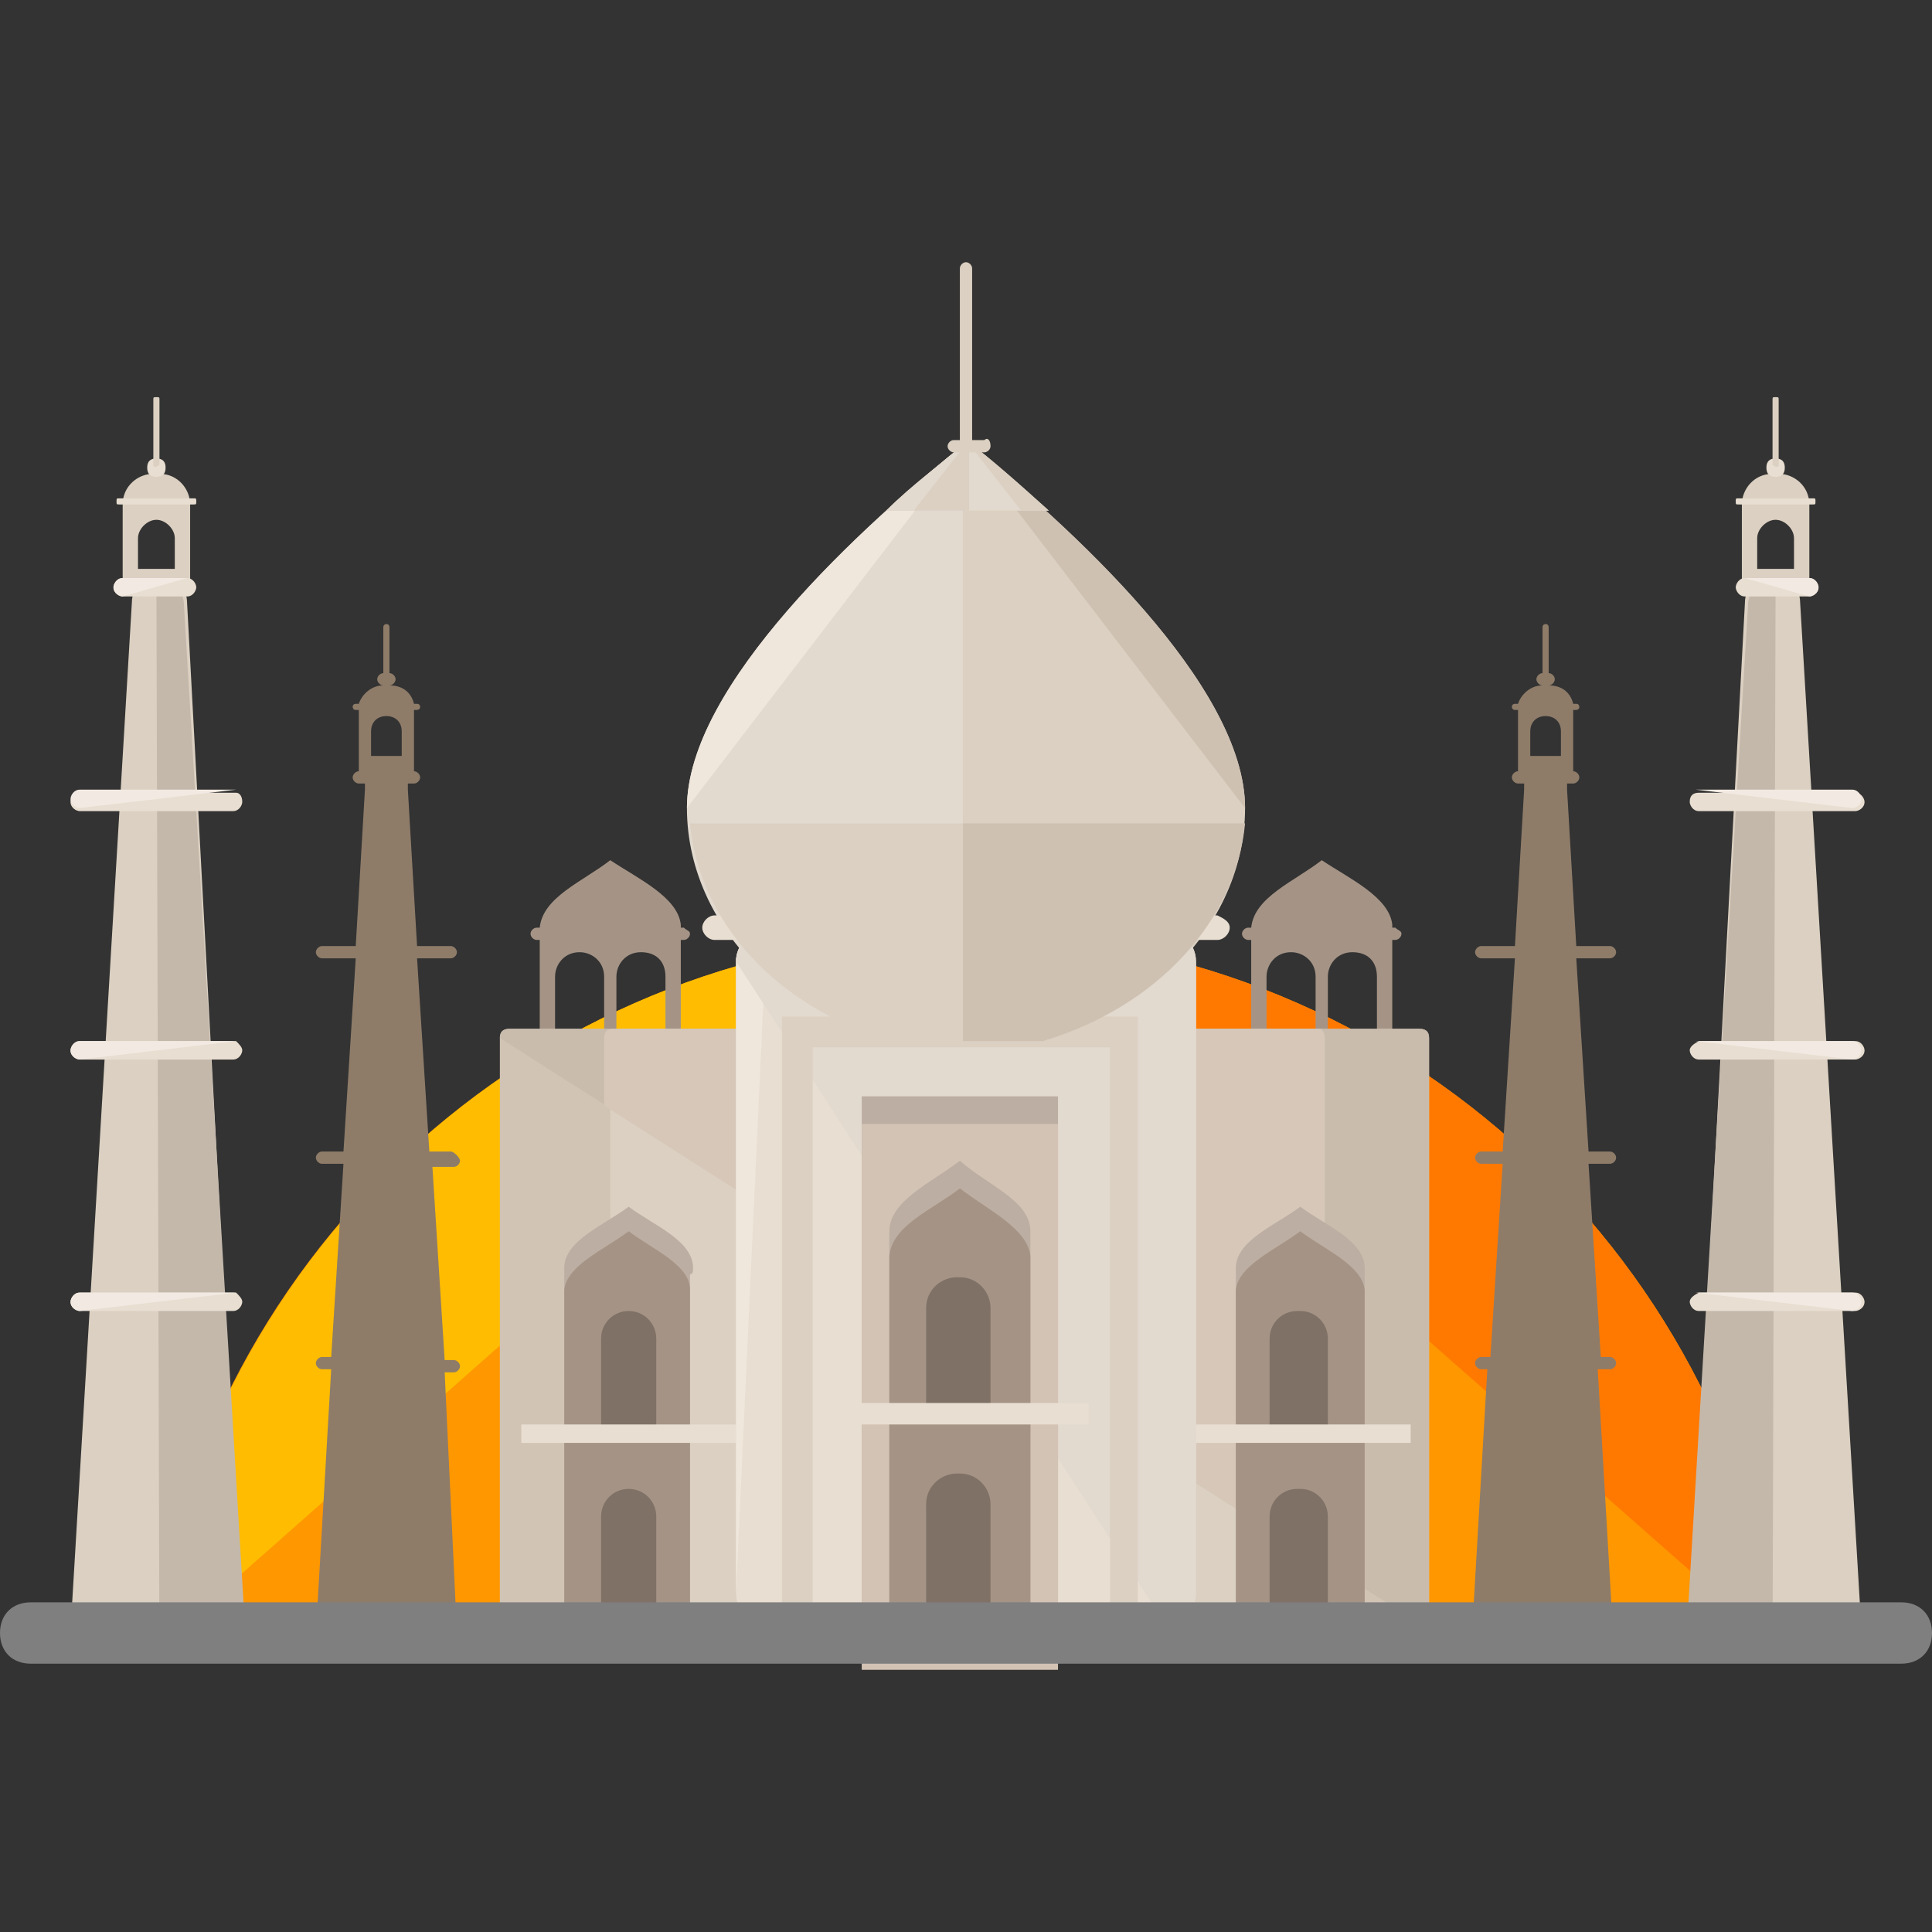 <?xml version="1.0" encoding="iso-8859-1"?>
<!-- Uploaded to: SVG Repo, www.svgrepo.com, Generator: SVG Repo Mixer Tools -->
<svg version="1.1" id="Layer_1" xmlns="http://www.w3.org/2000/svg" xmlns:xlink="http://www.w3.org/1999/xlink" 
	 viewBox="0 0 504 504" xml:space="preserve">
<rect x="0" y="0" width="504" height="504" fill="#333333" stroke="none"/>
<path style="fill:#DBD0C1;" d="M253.6,123.6c0,0.8-0.8,1.6-1.6,1.6l0,0c-0.8,0-1.6-0.8-1.6-1.6V70c0-0.8,0.8-1.6,1.6-1.6l0,0
	c0.8,0,1.6,0.8,1.6,1.6V123.6z"/>
<path style="fill:#E2D9CF;" d="M252.8,114.8c-28,22.4-73.6,64-73.6,96c0,32.8,30.4,62.4,73.6,64.8V114.8z"/>
<path style="fill:#EFE6DC;" d="M252.8,114.8c-28,22.4-73.6,64-73.6,96"/>
<path style="fill:#DBD0C1;" d="M251.2,114.8c28,22.4,73.6,64,73.6,96c0,32.8-30.4,62.4-73.6,64.8L251.2,114.8L251.2,114.8z"/>
<path style="fill:#CEC1B2;" d="M251.2,114.8c28,22.4,73.6,64,73.6,96"/>
<path style="fill:#FF9700;" d="M464.8,430.8C451.2,325.2,361.6,243.6,252,243.6S52.8,325.2,39.2,430.8H464.8z"/>
<path style="fill:#FF7900;" d="M464.8,430.8C451.2,325.2,361.6,243.6,252,243.6"/>
<path style="fill:#FFBC00;" d="M252,243.6c-109.6,0-199.2,81.6-212.8,188"/>
<g>
	<path style="fill:#A59486;" d="M344.8,224.4L344.8,224.4C344.8,223.6,344.8,223.6,344.8,224.4C344.8,223.6,344.8,223.6,344.8,224.4
		L344.8,224.4c-7.2,5.6-17.6,9.6-18.4,17.6v2.4V270h4v-15.2c0-3.2,2.4-6.4,6.4-6.4c3.2,0,6.4,2.4,6.4,6.4V270h3.2v-15.2
		c0-3.2,2.4-6.4,6.4-6.4s6.4,2.4,6.4,6.4V270h4v-25.6v-3.2C362.4,234,352,229.2,344.8,224.4z"/>
	<path style="fill:#A59486;" d="M159.2,224.4L159.2,224.4C159.2,223.6,159.2,223.6,159.2,224.4C159.2,223.6,159.2,223.6,159.2,224.4
		L159.2,224.4c-7.2,5.6-17.6,9.6-18.4,17.6v2.4V270h4v-15.2c0-3.2,2.4-6.4,6.4-6.4c3.2,0,6.4,2.4,6.4,6.4V270h3.2v-15.2
		c0-3.2,2.4-6.4,6.4-6.4s6.4,2.4,6.4,6.4V270h4v-25.6v-3.2C176.8,234,166.4,229.2,159.2,224.4z"/>
</g>
<path style="fill:#D1C4B4;" d="M373.6,421.2c0,1.6-0.8,2.4-2.4,2.4H132.8c-1.6,0-2.4-0.8-2.4-2.4V270.8c0-1.6,0.8-2.4,2.4-2.4h237.6
	c1.6,0,2.4,0.8,2.4,2.4v150.4H373.6z"/>
<path style="fill:#DBD0C1;" d="M346.4,421.2c0,1.6-0.8,2.4-1.6,2.4h-184c-0.8,0-1.6-0.8-1.6-2.4V270.8c0-1.6,0.8-2.4,1.6-2.4h184
	c0.8,0,1.6,0.8,1.6,2.4V421.2z"/>
<path style="fill:#C9BCAD;" d="M130.4,270.8c0-1.6,0.8-2.4,2.4-2.4h237.6c1.6,0,2.4,0.8,2.4,2.4v150.4c0,1.6-0.8,2.4-2.4,2.4"/>
<path style="fill:#D6C7B9;" d="M157.6,270.8v17.6l188,120V270.8c0-1.6-0.8-2.4-1.6-2.4H160C158.4,268.4,157.6,269.2,157.6,270.8z"/>
<path style="fill:#BCAEA2;" d="M180.8,330.8c0-7.2-10.4-11.2-16.8-16l0,0l0,0l0,0l0,0c-6.4,4.8-16.8,8.8-16.8,16c0,0.8,0,0.8,0,1.6
	v86.4H180v-86.4C180.8,332.4,180.8,331.6,180.8,330.8z"/>
<path style="fill:#A59486;" d="M164,321.2L164,321.2L164,321.2L164,321.2L164,321.2c-6.4,4.8-16,8.8-16.8,15.2v2.4v80H180v-80v-2.4
	C180,330,170.4,326,164,321.2z"/>
<g>
	<path style="fill:#7F7166;" d="M171.2,418.8v-23.2c0-4-3.2-7.2-7.2-7.2l0,0c-4,0-7.2,3.2-7.2,7.2v23.2H171.2z"/>
	<path style="fill:#7F7166;" d="M171.2,372.4v-23.2c0-4-3.2-7.2-7.2-7.2l0,0c-4,0-7.2,3.2-7.2,7.2v23.2H171.2z"/>
</g>
<rect x="136" y="371.6" style="fill:#E8DED1;" width="56.8" height="4.8"/>
<path style="fill:#BCAEA2;" d="M356,330.8c0-7.2-10.4-11.2-16.8-16l0,0l0,0l0,0l0,0c-6.4,4.8-16.8,8.8-16.8,16c0,0.8,0,0.8,0,1.6
	v86.4H356v-86.4C356,332.4,356,331.6,356,330.8z"/>
<path style="fill:#A59486;" d="M339.2,321.2L339.2,321.2L339.2,321.2L339.2,321.2L339.2,321.2c-6.4,4.8-16,8.8-16.8,15.2v2.4v80H356
	v-80v-2.4C355.2,330,345.6,326,339.2,321.2z"/>
<g>
	<path style="fill:#7F7166;" d="M346.4,418.8v-23.2c0-4-3.2-7.2-7.2-7.2h-0.8c-4,0-7.2,3.2-7.2,7.2v23.2H346.4z"/>
	<path style="fill:#7F7166;" d="M346.4,372.4v-23.2c0-4-3.2-7.2-7.2-7.2h-0.8c-4,0-7.2,3.2-7.2,7.2v23.2H346.4z"/>
</g>
<g>
	<rect x="311.2" y="371.6" style="fill:#E8DED1;" width="56.8" height="4.8"/>
	<path style="fill:#E8DED1;" d="M312,415.6c0,4-3.2,8-8,8H200c-4,0-8-3.2-8-8V250.8c0-4,3.2-8,8-8h104c4,0,8,3.2,8,8V415.6z"/>
</g>
<path style="fill:#EFE7DC;" d="M192,415.6V250.8c0-4,3.2-8,8-8"/>
<path style="fill:#E2D9CF;" d="M192,250.8c0-4,3.2-8,8-8h104c4,0,8,3.2,8,8v164.8c0,4-3.2,8-8,8"/>
<rect x="224.8" y="286" style="fill:#BCAEA2;" width="51.2" height="142.4"/>
<rect x="224.8" y="293.2" style="fill:#D3C3B4;" width="51.2" height="142.4"/>
<path style="fill:#BCAEA2;" d="M268.8,321.2c0-8-11.2-12-18.4-18.4l0,0l0,0l0,0l0,0c-7.2,5.6-18.4,10.4-18.4,18.4c0,0.8,0,1.6,0,1.6
	v96h36.8v-96C268.8,322,268.8,322,268.8,321.2z"/>
<path style="fill:#A59486;" d="M250.4,310L250.4,310L250.4,310L250.4,310L250.4,310c-7.2,5.6-17.6,9.6-18.4,17.6v2.4v88.8h36.8V330
	v-2.4C268,320.4,257.6,315.6,250.4,310z"/>
<g>
	<path style="fill:#7F7166;" d="M258.4,418.8v-26.4c0-4-3.2-8-8-8h-0.8c-4,0-8,3.2-8,8v26.4H258.4z"/>
	<path style="fill:#7F7166;" d="M258.4,367.6v-26.4c0-4-3.2-8-8-8h-0.8c-4,0-8,3.2-8,8v26.4H258.4z"/>
</g>
<g>
	<path style="fill:#DBD0C1;" d="M296.8,429.2H204v-164h92.8V429.2z M212,421.2h77.6v-148H212V421.2z"/>
	<path style="fill:#DBD0C1;" d="M63.2,425.2c0,4-19.2,7.2-22.4,7.2l0,0c-4,0-22.4-3.2-22.4-7.2l16-268c0-4,3.2-7.2,7.2-7.2l0,0
		c4,0,7.2,3.2,7.2,7.2L63.2,425.2z"/>
</g>
<path style="fill:#C4B8AB;" d="M40.8,150.8L40.8,150.8c4,0,7.2,3.2,7.2,7.2l16,268c0,4-19.2,7.2-22.4,7.2l0,0"/>
<g>
	<path style="fill:#DBD0C1;" d="M48.8,150.8c0,1.6-0.8,2.4-2.4,2.4H35.2c-1.6,0-2.4-0.8-2.4-2.4l0,0c0-1.6,0.8-2.4,2.4-2.4h10.4
		C47.2,148.4,48.8,149.2,48.8,150.8L48.8,150.8z"/>
	<path style="fill:#DBD0C1;" d="M36,152.4v-12c0-2.4,2.4-4.8,4.8-4.8c2.4,0,4.8,2.4,4.8,4.8v12h4v-20.8c0-4-3.2-8-8-8H40
		c-4,0-8,3.2-8,8v20.8H36z"/>
</g>
<path style="fill:#E8DED1;" d="M63.2,339.6c0,0.8-0.8,2.4-2.4,2.4h-40c-0.8,0-2.4-0.8-2.4-2.4l0,0c0-0.8,0.8-2.4,2.4-2.4h40.8
	C62.4,338,63.2,338.8,63.2,339.6L63.2,339.6z"/>
<g>
	<path style="fill:#F2EAE2;" d="M20.8,342c-0.8,0-2.4-0.8-2.4-2.4l0,0c0-0.8,0.8-2.4,2.4-2.4h40.8"/>
</g>
<path style="fill:#E8DED1;" d="M63.2,274c0,0.8-0.8,2.4-2.4,2.4h-40c-0.8,0-2.4-0.8-2.4-2.4l0,0c0-0.8,0.8-2.4,2.4-2.4h40.8
	C62.4,272.4,63.2,273.2,63.2,274L63.2,274z"/>
<g>
	<path style="fill:#F2EAE2;" d="M20.8,276.4c-0.8,0-2.4-0.8-2.4-2.4l0,0c0-0.8,0.8-2.4,2.4-2.4h40.8"/>
</g>
<path style="fill:#E8DED1;" d="M63.2,209.2c0,0.8-0.8,2.4-2.4,2.4h-40c-0.8,0-2.4-0.8-2.4-2.4l0,0c0-0.8,0.8-2.4,2.4-2.4h40.8
	C62.4,206.8,63.2,207.6,63.2,209.2L63.2,209.2z"/>
<g>
	<path style="fill:#F2EAE2;" d="M20.8,210.8c-0.8,0-2.4-0.8-2.4-2.4l0,0c0-0.8,0.8-2.4,2.4-2.4h40.8"/>
</g>
<path style="fill:#E8DED1;" d="M51.2,153.2c0,0.8-0.8,2.4-2.4,2.4H32c-0.8,0-2.4-0.8-2.4-2.4l0,0c0-0.8,0.8-2.4,2.4-2.4h16.8
	C50.4,150.8,51.2,152.4,51.2,153.2L51.2,153.2z"/>
<g>
	<path style="fill:#F2EAE2;" d="M32,155.6c-0.8,0-2.4-0.8-2.4-2.4l0,0c0-0.8,0.8-2.4,2.4-2.4h16.8"/>
</g>
<g>
	<path style="fill:#E8DED1;" d="M51.2,130.8c0,0.8,0,0.8-0.8,0.8H31.2c-0.8,0-0.8,0-0.8-0.8l0,0c0-0.8,0-0.8,0.8-0.8h19.2
		C51.2,130,51.2,130,51.2,130.8L51.2,130.8z"/>
	<path style="fill:#E8DED1;" d="M43.2,122c0,1.6-0.8,2.4-2.4,2.4l0,0c-1.6,0-2.4-0.8-2.4-2.4l0,0c0-1.6,0.8-2.4,2.4-2.4l0,0
		C42.4,119.6,43.2,120.4,43.2,122L43.2,122z"/>
</g>
<path style="fill:#DBD0C1;" d="M41.6,121.2C41.6,121.2,40.8,122,41.6,121.2L41.6,121.2c-0.8,0.8-1.6,0.8-1.6,0v-16.8
	c0-0.8,0-0.8,0.8-0.8l0,0c0.8,0,0.8,0,0.8,0.8V121.2z"/>
<path style="fill:#8E7C69;" d="M116,358h2.4c0.8,0,1.6-0.8,1.6-1.6s-0.8-1.6-1.6-1.6H116l-3.2-50.4h5.6c0.8,0,1.6-0.8,1.6-1.6
	c0-0.8-1.6-2.4-2.4-2.4H112l-3.2-50.4h8.8c0.8,0,1.6-0.8,1.6-1.6s-0.8-1.6-1.6-1.6h-8.8l-2.4-40.8c0-0.8,0-0.8,0-1.6h1.6
	c0.8,0,1.6-0.8,1.6-1.6s-0.8-1.6-1.6-1.6v-16h0.8c0,0,0.8,0,0.8-0.8c0,0,0-0.8-0.8-0.8H108c-0.8-3.2-3.2-4.8-6.4-4.8l0,0
	c0.8,0,1.6-0.8,1.6-1.6s-0.8-1.6-1.6-1.6v-12c0,0,0-0.8-0.8-0.8c0,0-0.8,0-0.8,0.8v12c-0.8,0-1.6,0.8-1.6,1.6s0.8,1.6,1.6,1.6l0,0
	c-3.2,0-5.6,2.4-6.4,4.8h-0.8c0,0-0.8,0-0.8,0.8c0,0,0,0.8,0.8,0.8h0.8v16c-0.8,0-1.6,0.8-1.6,1.6s0.8,1.6,1.6,1.6h1.6
	c0,0.8,0,0.8,0,1.6l-2.4,40.8H84c-0.8,0-1.6,0.8-1.6,1.6s0.8,1.6,1.6,1.6h8.8l-3.2,50.4H84c-0.8,0-1.6,0.8-1.6,1.6
	c0,0.8,0.8,1.6,1.6,1.6h5.6L86.4,354H84c-0.8,0-1.6,0.8-1.6,1.6c0,0.8,0.8,1.6,1.6,1.6h2.4l-4,68.8c0,3.2,15.2,5.6,18.4,5.6
	c3.2,0,18.4-2.4,18.4-5.6L116,358z M104.8,197.2h-8v-6.4c0-2.4,1.6-4,4-4s4,1.6,4,4V197.2z"/>
<path style="fill:#DBD0C1;" d="M440.8,425.2c0,4,19.2,7.2,22.4,7.2l0,0c4,0,22.4-3.2,22.4-7.2l-16-268c0-4-3.2-7.2-7.2-7.2l0,0
	c-4,0-7.2,3.2-7.2,7.2L440.8,425.2z"/>
<path style="fill:#C4B8AB;" d="M463.2,150.8L463.2,150.8c-4,0-7.2,3.2-7.2,7.2l-16,268c0,4,19.2,7.2,22.4,7.2l0,0"/>
<g>
	<path style="fill:#DBD0C1;" d="M455.2,150.8c0,1.6,0.8,2.4,2.4,2.4H468c1.6,0,2.4-0.8,2.4-2.4l0,0c0-1.6-0.8-2.4-2.4-2.4h-10.4
		C456.8,148.4,455.2,149.2,455.2,150.8L455.2,150.8z"/>
	<path style="fill:#DBD0C1;" d="M468,152.4v-12c0-2.4-2.4-4.8-4.8-4.8s-4.8,2.4-4.8,4.8v12h-4v-20.8c0-4,3.2-8,8-8h1.6
		c4,0,8,3.2,8,8v20.8H468z"/>
</g>
<path style="fill:#E8DED1;" d="M440.8,339.6c0,0.8,0.8,2.4,2.4,2.4H484c0.8,0,2.4-0.8,2.4-2.4l0,0c0-0.8-0.8-2.4-2.4-2.4h-40.8
	C441.6,338,440.8,338.8,440.8,339.6L440.8,339.6z"/>
<g>
	<path style="fill:#F2EAE2;" d="M483.2,342c0.8,0,2.4-0.8,2.4-2.4l0,0c0-0.8-0.8-2.4-2.4-2.4h-40.8"/>
</g>
<path style="fill:#E8DED1;" d="M440.8,274c0,0.8,0.8,2.4,2.4,2.4H484c0.8,0,2.4-0.8,2.4-2.4l0,0c0-0.8-0.8-2.4-2.4-2.4h-40.8
	C441.6,272.4,440.8,273.2,440.8,274L440.8,274z"/>
<g>
	<path style="fill:#F2EAE2;" d="M483.2,276.4c0.8,0,2.4-0.8,2.4-2.4l0,0c0-0.8-0.8-2.4-2.4-2.4h-40.8"/>
</g>
<path style="fill:#E8DED1;" d="M440.8,209.2c0,0.8,0.8,2.4,2.4,2.4H484c0.8,0,2.4-0.8,2.4-2.4l0,0c0-0.8-0.8-2.4-2.4-2.4h-40.8
	C441.6,206.8,440.8,207.6,440.8,209.2L440.8,209.2z"/>
<g>
	<path style="fill:#F2EAE2;" d="M483.2,210.8c0.8,0,2.4-0.8,2.4-2.4l0,0c0-0.8-0.8-2.4-2.4-2.4h-40.8"/>
</g>
<path style="fill:#E8DED1;" d="M452.8,153.2c0,0.8,0.8,2.4,2.4,2.4H472c0.8,0,2.4-0.8,2.4-2.4l0,0c0-0.8-0.8-2.4-2.4-2.4h-16.8
	C453.6,150.8,452.8,152.4,452.8,153.2L452.8,153.2z"/>
<g>
	<path style="fill:#F2EAE2;" d="M472,155.6c0.8,0,2.4-0.8,2.4-2.4l0,0c0-0.8-0.8-2.4-2.4-2.4h-16.8"/>
</g>
<g>
	<path style="fill:#E8DED1;" d="M452.8,130.8c0,0.8,0,0.8,0.8,0.8h19.2c0.8,0,0.8,0,0.8-0.8l0,0c0-0.8,0-0.8-0.8-0.8h-19.2
		C452.8,130,452.8,130,452.8,130.8L452.8,130.8z"/>
	<path style="fill:#E8DED1;" d="M460.8,122c0,1.6,0.8,2.4,2.4,2.4l0,0c1.6,0,2.4-0.8,2.4-2.4l0,0c0-1.6-0.8-2.4-2.4-2.4l0,0
		C461.6,119.6,460.8,120.4,460.8,122L460.8,122z"/>
</g>
<path style="fill:#DBD0C1;" d="M462.4,121.2C462.4,121.2,463.2,122,462.4,121.2L462.4,121.2c0.8,0.8,1.6,0.8,1.6,0v-16.8
	c0-0.8,0-0.8-0.8-0.8l0,0c-0.8,0-0.8,0-0.8,0.8L462.4,121.2L462.4,121.2z"/>
<path style="fill:#8E7C69;" d="M384,426c0,3.2,15.2,5.6,18.4,5.6c3.2,0,18.4-2.4,18.4-5.6l-4-68.8h3.2c0.8,0,1.6-0.8,1.6-1.6
	c0-0.8-0.8-1.6-1.6-1.6h-2.4l-3.2-50.4h5.6c0.8,0,1.6-0.8,1.6-1.6c0-0.8-0.8-1.6-1.6-1.6h-5.6l-3.2-50.4h8.8c0.8,0,1.6-0.8,1.6-1.6
	s-0.8-1.6-1.6-1.6h-8.8l-2.4-40.8c0-0.8,0-0.8,0-1.6h1.6c0.8,0,1.6-0.8,1.6-1.6s-0.8-1.6-1.6-1.6v-16h0.8c0,0,0.8,0,0.8-0.8
	c0,0,0-0.8-0.8-0.8h-0.8c-0.8-3.2-3.2-4.8-6.4-4.8l0,0c0.8,0,1.6-0.8,1.6-1.6s-0.8-1.6-1.6-1.6v-12c0,0,0-0.8-0.8-0.8
	c0,0-0.8,0-0.8,0.8v12c-0.8,0-1.6,0.8-1.6,1.6s0.8,1.6,1.6,1.6l0,0c-3.2,0-5.6,2.4-6.4,4.8h-0.8c0,0-0.8,0-0.8,0.8
	c0,0,0,0.8,0.8,0.8h0.8v16c-0.8,0-1.6,0.8-1.6,1.6s0.8,1.6,1.6,1.6h1.6c0,0.8,0,0.8,0,1.6l-2.4,40.8h-8.8c-0.8,0-1.6,0.8-1.6,1.6
	s0.8,1.6,1.6,1.6h8.8l-3.2,50.4h-5.6c-0.8,0-1.6,0.8-1.6,1.6c0,0.8,0.8,1.6,1.6,1.6h5.6l-3.2,50.4h-2.4c-0.8,0-1.6,0.8-1.6,1.6
	c0,0.8,0.8,1.6,1.6,1.6h1.6L384,426z M399.2,190.8c0-2.4,1.6-4,4-4s4,1.6,4,4v6.4h-8V190.8z"/>
<path style="fill:#7F7F7F;" d="M504,426c0,4.8-3.2,8-8,8H8c-4.8,0-8-3.2-8-8l0,0c0-4.8,3.2-8,8-8h488C500.8,418,504,421.2,504,426
	L504,426z"/>
<path style="fill:#E8DED1;" d="M320.8,242c0,1.6-1.6,3.2-3.2,3.2H186.4c-1.6,0-3.2-1.6-3.2-3.2l0,0c0-1.6,1.6-3.2,3.2-3.2h131.2
	C319.2,239.6,320.8,240.4,320.8,242L320.8,242z"/>
<path style="fill:#E2D9CF;" d="M273.6,133.2c-8-7.2-15.2-13.6-21.6-18.4v18.4H273.6z"/>
<g>
	<path style="fill:#DBD0C1;" d="M273.6,133.2L273.6,133.2c-8-7.2-15.2-13.6-21.6-18.4l14.4,18.4H273.6z"/>
	<path style="fill:#DBD0C1;" d="M252.8,133.2v-18.4c-6.4,5.6-14.4,11.2-21.6,18.4H252.8z"/>
</g>
<path style="fill:#E2D9CF;" d="M238.4,133.2l14.4-18.4c-6.4,5.6-14.4,11.2-21.6,18.4l0,0H238.4z"/>
<path style="fill:#DBD0C1;" d="M258.4,116.4c0,0.8-0.8,1.6-1.6,1.6h-8c-0.8,0-1.6-0.8-1.6-1.6l0,0c0-0.8,0.8-1.6,1.6-1.6h8
	C257.6,114,258.4,114.8,258.4,116.4L258.4,116.4z"/>
<rect x="220.8" y="366" style="fill:#E8DED1;" width="63.2" height="5.6"/>
<g>
	<path style="fill:#A59486;" d="M180,243.6c0,0.8-0.8,1.6-1.6,1.6H140c-0.8,0-1.6-0.8-1.6-1.6l0,0c0-0.8,0.8-1.6,1.6-1.6h38.4
		C179.2,242.8,180,242.8,180,243.6L180,243.6z"/>
	<path style="fill:#A59486;" d="M365.6,243.6c0,0.8-0.8,1.6-1.6,1.6h-38.4c-0.8,0-1.6-0.8-1.6-1.6l0,0c0-0.8,0.8-1.6,1.6-1.6H364
		C364.8,242.8,365.6,242.8,365.6,243.6L365.6,243.6z"/>
</g>
<path style="fill:#DBD0C1;" d="M252.8,214.8H180c2.4,25.6,22.4,48,52.8,56.8h20.8v-56.8H252.8z"/>
<path style="fill:#CEC1B2;" d="M251.2,214.8v56.8H272c29.6-8.8,50.4-31.2,52.8-56.8L251.2,214.8L251.2,214.8z"/>
</svg>